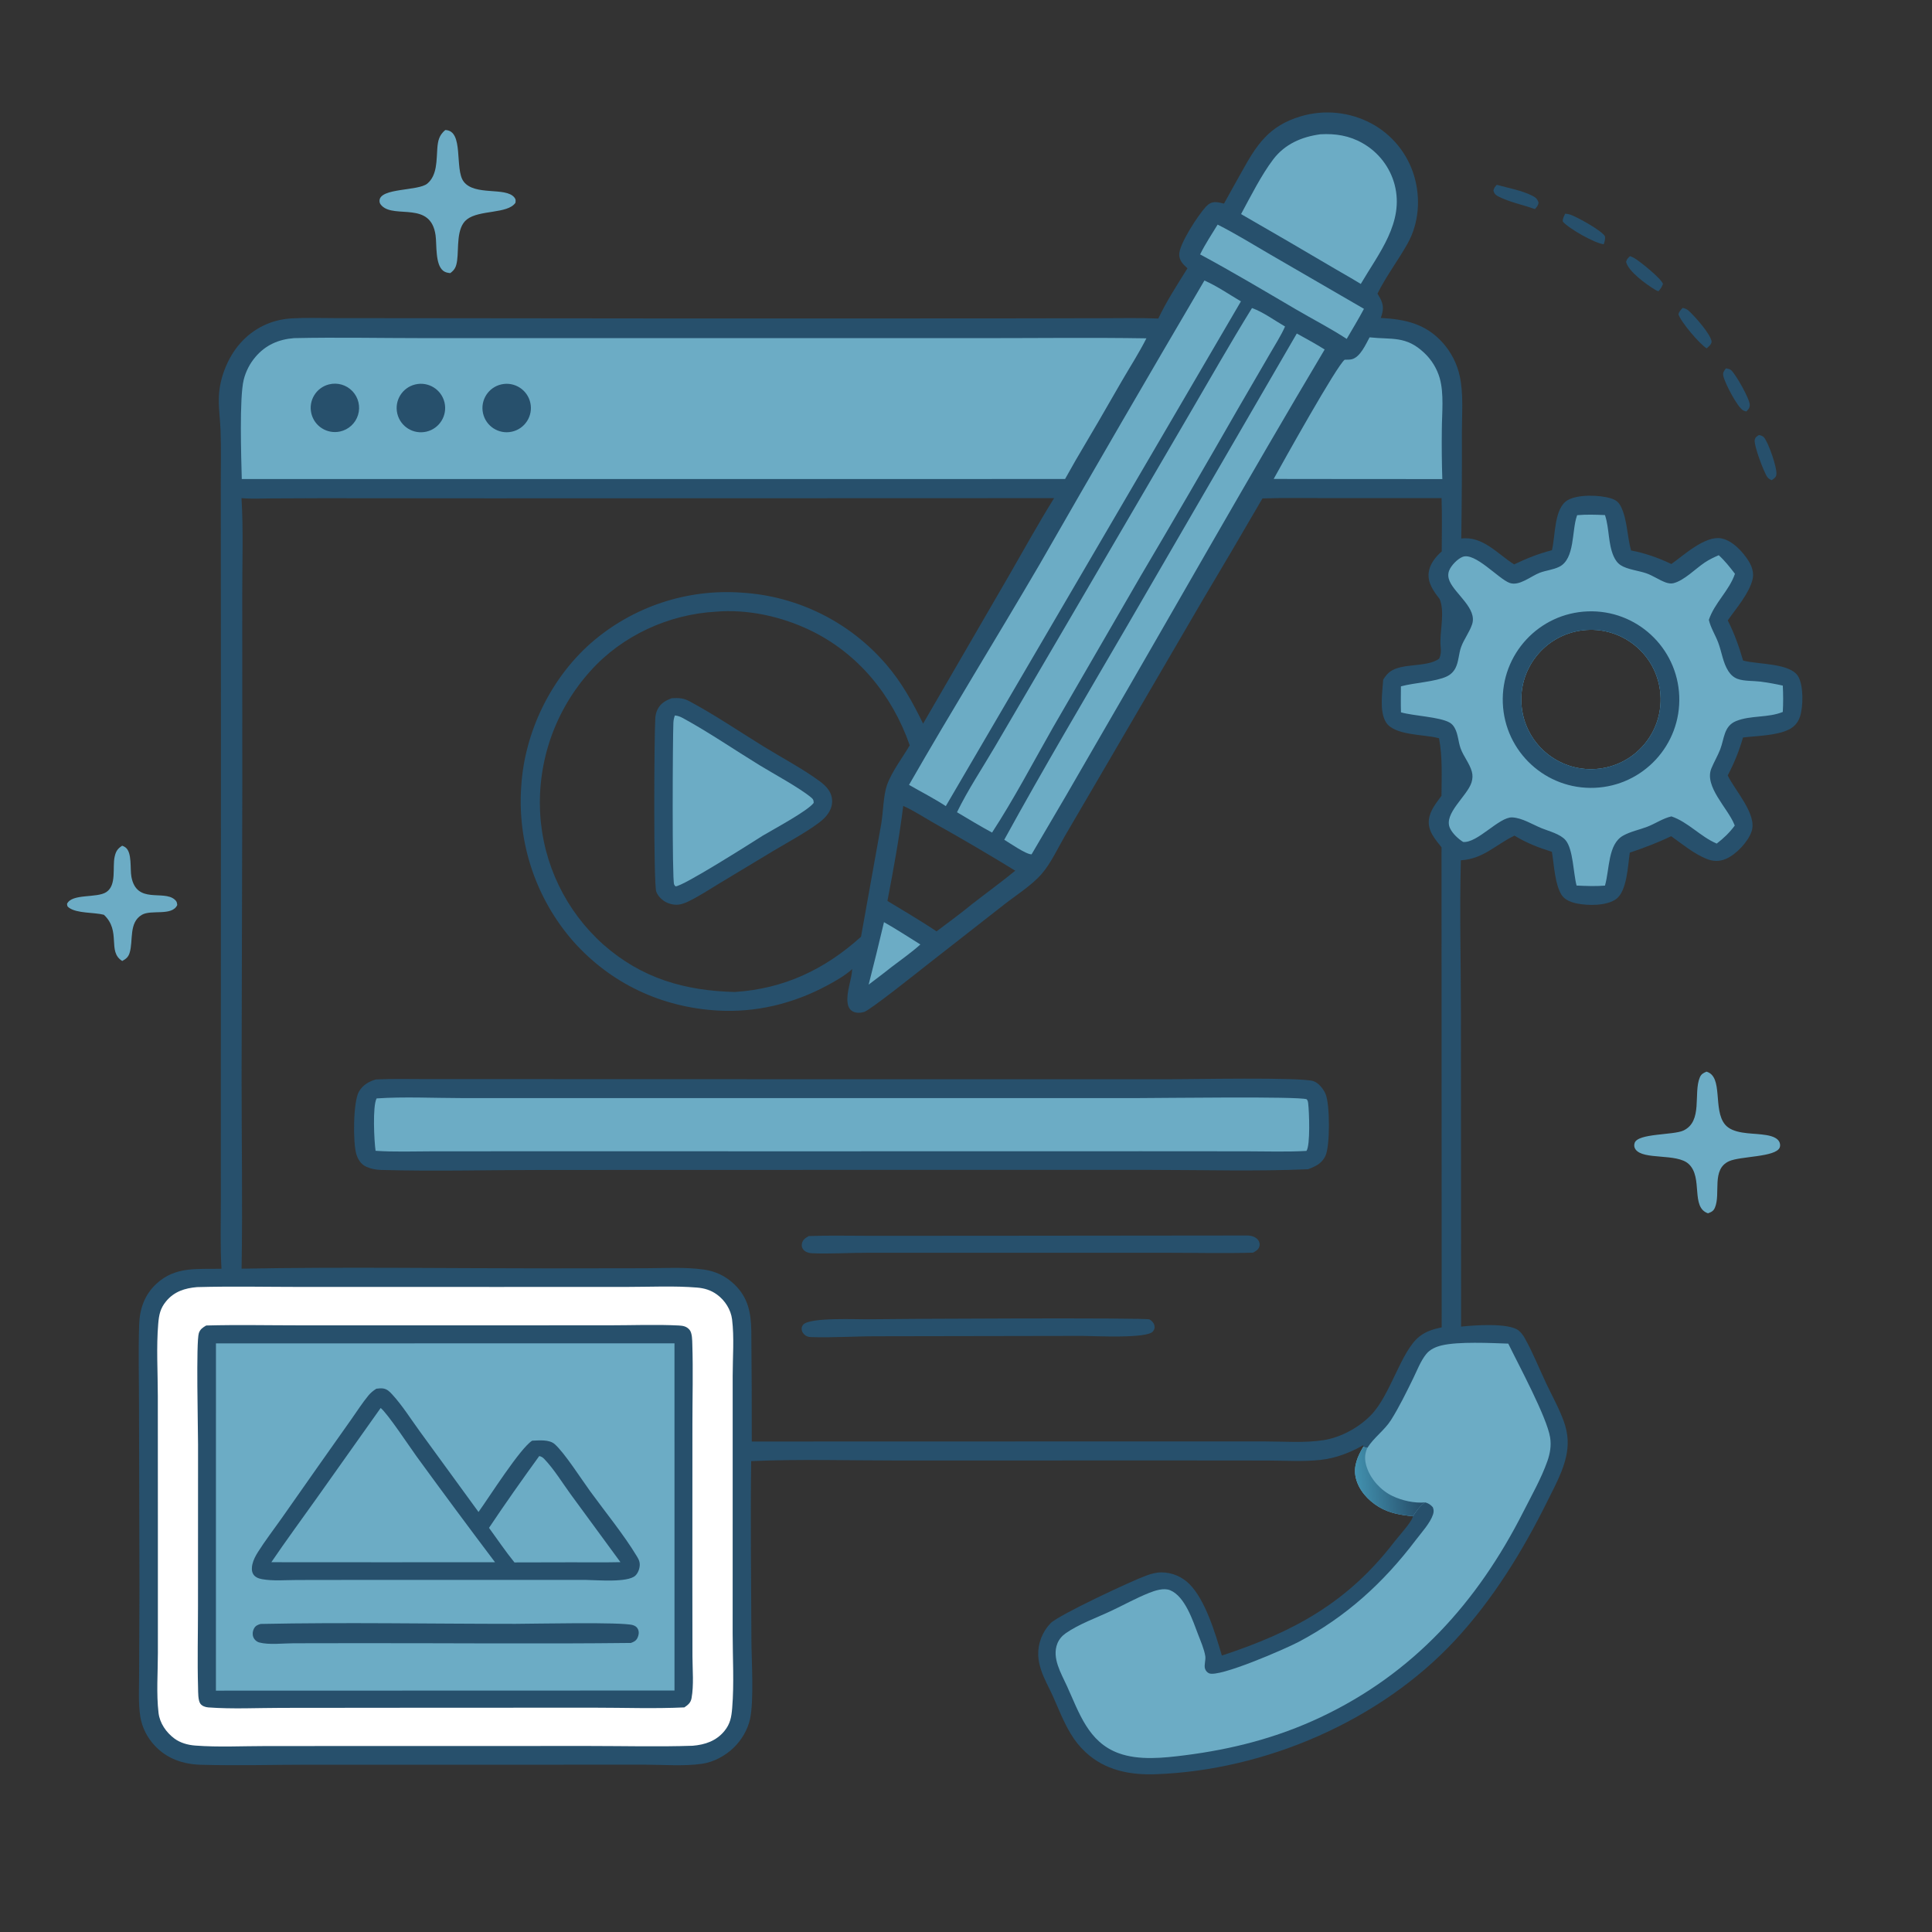 <?xml version="1.0" encoding="utf-8" ?><svg xmlns="http://www.w3.org/2000/svg" xmlns:xlink="http://www.w3.org/1999/xlink" width="1024" height="1024" viewBox="0 0 1024 1024"><rect x="0" y="0" width="1024" height="1024" fill="#333333" stroke="none"/><path fill="#27506C" d="M648.745 107.911C651.775 102.328 654.939 96.825 658.013 91.267C666.075 76.689 672.465 66.74 689.418 61.653C702.001 57.914 715.553 59.321 727.098 65.567C737.942 71.476 746.008 81.435 749.536 93.269C753.036 105.107 752.098 118.295 746.026 129.129C740.993 138.109 734.685 146.357 730.096 155.622C732.222 159.132 733.684 161.768 732.607 166.007C732.399 166.862 732.132 167.703 731.81 168.523C744.832 169.199 755.651 171.595 764.683 181.676C769.151 186.678 772.254 192.748 773.693 199.299C775.751 208.742 774.818 219.532 774.83 229.208C774.891 247.951 774.782 266.693 774.505 285.434C785.968 283.999 793.746 293.646 802.523 299.141C809.182 295.97 815.384 293.455 822.555 291.631C824.471 283.911 823.581 269.274 830.973 265.05C836.423 261.935 847.862 262.321 853.722 264.118C856.357 264.927 857.862 266.001 859.105 268.483C862.544 275.352 862.395 284.315 864.499 291.755C871.751 293.104 879.215 295.734 885.865 298.942C892.437 294.267 903.701 283.852 912.198 285.335C918.091 286.364 923.64 292.339 926.736 297.249C928.572 300.162 929.721 303.587 928.905 307.034C927.132 314.516 920.122 322.567 915.745 328.821C919.264 335.803 921.689 342.609 923.869 350.087C924.06 350.138 924.249 350.191 924.44 350.239C932.15 352.209 949.073 351.423 953.156 358.641C955.942 363.567 955.788 374.59 954.007 379.92C952.99 382.964 951.008 385.239 948.132 386.668C941.582 389.924 931.15 390.005 923.83 390.892C921.759 398.076 919.2 404.363 915.729 410.993C919.68 419.231 931.424 431.558 928.378 440.663C926.521 446.216 920.254 452.807 914.898 455.169C911.402 456.711 908.044 456.639 904.532 455.221C897.808 452.508 891.635 447.402 885.753 443.199C878.597 446.664 871.344 449.386 863.827 451.92C862.814 458.711 862.377 472.353 856.535 476.556C851.499 480.178 841.723 480.056 835.823 478.873C832.891 478.285 829.382 477.016 827.697 474.363C824.045 468.613 823.714 458.301 822.531 451.47C815.445 449.277 809.039 446.771 802.677 442.896C792.324 447.968 786.226 455.205 774.285 455.987C773.562 483.002 774.32 510.198 774.322 537.235L774.415 703.126C781.277 702.387 799.922 701.001 805.027 705.289C806.336 706.387 807.375 707.835 808.203 709.317C812.426 716.873 815.781 725.263 819.469 733.115C822.595 739.771 826.37 746.432 828.843 753.335C829.997 756.554 830.741 759.852 830.892 763.274C831.395 774.667 825.164 785.531 820.266 795.425C807.132 821.96 791.376 847.681 771.135 869.451C731.466 912.118 670.616 938.293 612.632 940.376C598.904 940.87 585.71 938.334 575.382 928.708C572.341 925.874 569.715 922.625 567.582 919.057C563.662 912.632 560.931 905.353 557.823 898.507C555.833 894.125 553.328 889.776 551.83 885.2C550.996 882.656 550.385 880.097 550.279 877.407C550.067 871.059 552.438 864.895 556.851 860.326C561.088 855.986 599.743 837.888 607.699 835.03C610.265 834.108 612.776 833.412 615.527 833.394C621.089 833.394 626.424 835.601 630.361 839.531C638.955 848.083 644.174 865.902 647.615 877.48C685.625 864.957 714.241 849.467 738.982 817.246C741.336 814.18 747.546 807.467 748.699 804.332C748.782 804.106 748.802 803.861 748.853 803.626C742.406 802.991 736.458 802.063 730.807 798.676C725.122 795.269 720.102 789.804 718.586 783.212C717.201 777.189 719.574 771.89 722.57 766.835L722.542 766.012C715.526 769.956 707.993 772.89 699.927 773.776C690.767 774.782 680.934 774.12 671.705 774.111L620.14 774.062L476.304 774.096C450.341 774.107 424.052 773.288 398.135 774.414C397.731 805.937 398.146 837.526 398.264 869.054C398.305 880.02 399.705 901.302 397.502 911.234C396.237 916.934 392.999 922.304 388.826 926.356C384.432 930.623 378.16 933.992 372.098 934.85C362.319 936.235 351.42 935.309 341.522 935.306L281.986 935.328L164.415 935.322C145.103 935.322 125.651 935.908 106.363 935.36C97.114 935.097 88.613 932.209 82.149 925.361C78.086 921.057 75.352 915.798 74.388 909.941C73.204 902.743 73.747 894.699 73.731 887.393L73.912 842.14L73.677 745.428C73.683 731.051 73.287 716.549 73.747 702.185C74.015 693.815 76.552 686.363 82.775 680.54C92.982 670.989 104.619 672.804 117.385 672.462C116.685 660.546 117.062 648.485 117.06 636.547L117.051 576.724L117.109 390.296L117.021 256.344C117.019 246.953 117.239 237.518 116.899 228.133C116.668 221.734 115.589 214.886 116.11 208.532C116.877 199.175 121.018 189.134 127.213 182.072C134.289 174.006 143.856 169.379 154.563 168.752C162.056 168.313 169.695 168.599 177.203 168.61L218.189 168.645L363.724 168.792L526.815 168.762L583.648 168.662C593.719 168.663 603.868 168.415 613.928 168.832C618.171 159.804 624.095 150.695 629.378 142.208C627.161 140.155 625.203 138.392 625.018 135.176C624.699 129.642 635.229 113.76 639.153 109.562C640.617 107.995 642.088 107.103 644.298 107.133C645.754 107.153 647.329 107.59 648.745 107.911ZM451.701 513.637C447.806 517.137 442.931 519.898 438.334 522.363C420.447 531.956 400.767 536.772 380.436 535.613C350.646 533.914 323.773 521.309 303.874 498.98C284.04 476.325 274.102 446.674 276.278 416.643C278.068 388.157 291.777 359.714 313.219 340.826C335.252 321.6 364.06 311.983 393.225 314.119C422.768 315.937 450.322 329.621 469.624 352.061C477.798 361.481 483.84 372.377 489.256 383.544L534.41 305.69C542.439 291.805 550.215 277.641 558.694 264.031L260.261 264.127L170.617 264.059L143.374 264.175C138.294 264.201 133.048 264.512 128 264.009C129.041 281.069 128.346 298.6 128.389 315.709L128.42 417.749L128.046 570.824C128.045 604.667 128.613 638.592 128.048 672.423C182.197 671.43 236.49 672.261 290.656 672.259L342.114 672.187C352.284 672.174 363.061 671.474 373.121 672.906C379.348 673.793 384.636 676.372 389.185 680.702C396.499 687.663 398.06 695.791 398.211 705.474C398.398 724.994 398.481 744.514 398.458 764.035L611.734 763.981L670.081 763.984C680.326 763.985 691.594 764.907 701.702 763.278C710.729 761.824 720.017 756.721 726.428 750.257C737.106 739.489 742.445 716.031 752.445 708.275C755.97 705.54 759.852 704.437 764.12 703.528L764.036 449.077C760.59 444.727 756.595 440.321 757.35 434.334C757.956 429.541 761.231 425.566 764.012 421.812C764.074 411.631 764.608 401.35 762.723 391.299L761.876 391.082C754.441 389.221 738.893 389.787 734.597 382.821C730.994 376.98 732.715 366.849 733.121 360.242C735.594 356.215 737.854 354.728 742.476 353.612C748.19 352.233 758.075 352.696 762.756 349.117C763.29 348.042 763.478 347.171 763.649 345.986C763.83 344.007 763.419 342.051 763.437 340.064C763.501 333.131 765.66 323.976 763.077 317.53C759.888 313.422 756.588 309.038 757.237 303.516C757.768 299.002 760.833 295.175 764.144 292.267C764.191 282.846 764.363 273.408 764.058 263.991L703.597 264.007C692.122 264.013 680.588 263.782 669.122 264.183C658.636 282.247 648.046 300.25 637.351 318.191L586.836 404.769L564.478 442.984C560.702 449.467 557.072 457.427 552.205 463.078C546.907 469.23 538.676 474.373 532.215 479.429L490.964 511.698C486.577 515.148 461.144 535.42 458.023 536.357C456.055 536.948 453.607 537.045 451.784 535.965C450.158 535.003 449.467 533.321 449.235 531.534C448.499 525.864 451.367 519.415 451.701 513.637ZM478.734 427.143C476.638 443.972 473.567 460.853 470.362 477.506C479.068 482.812 487.921 487.972 496.403 493.629C502.746 488.846 509.196 484.154 515.332 479.108C522.879 473.224 530.728 467.551 538.11 461.48C524.067 452.865 509.853 444.533 495.476 436.487C490.024 433.413 484.43 429.688 478.734 427.143ZM847.789 407.387C867.985 404.88 882.346 386.505 879.897 366.301C877.448 346.098 859.114 331.685 838.903 334.076C818.611 336.477 804.127 354.902 806.585 375.187C809.044 395.473 827.511 409.904 847.789 407.387ZM379.32 324.215C354.399 325.608 329.802 336.881 313.075 355.487C294.372 376.144 284.731 403.437 286.311 431.258C287.84 457.884 299.859 482.818 319.736 500.598C340.039 518.521 362.853 525.109 389.421 525.771C415.512 524.09 437.057 513.894 456.351 496.513L467.086 436.626C468.116 430.546 468.193 421.566 470.103 416.156C472.637 408.98 478.306 401.649 482.185 395.036C472.94 368.533 454.858 346.263 429.326 334.014C414.118 326.719 396.202 322.767 379.32 324.215Z"/><path fill="#6CACC5" d="M724.755 767.363C728.192 761.882 733.807 758.106 737.255 752.657C741.556 745.862 745.392 737.956 748.953 730.711C751.065 726.412 752.914 721.403 755.937 717.661C757.968 715.148 761.058 713.828 764.13 713.09C772.973 710.968 790.055 711.822 799.415 712.147C804.719 723.083 819.854 751.056 821.588 761.838C822.279 766.141 821.595 770.318 820.16 774.39C816.903 783.625 811.801 792.589 807.372 801.326C783.002 849.405 749.038 887.041 699.842 910.222C676.833 921.063 653.017 927.177 627.851 930.349C616.692 931.755 603.692 933.176 592.905 929.238C576.836 923.371 572.008 907.905 565.503 893.636C562.416 886.865 557.44 878.777 560.398 871.174C561.291 868.879 562.911 867.011 564.919 865.612C571.859 860.775 581.289 857.413 588.994 853.784C595.614 850.665 602.193 847.011 608.97 844.299C612.178 843.015 616.847 841.463 620.233 842.875C628.043 846.131 632.195 858.857 634.995 866.229C636.362 869.828 638.254 874.051 638.834 877.847C639.146 879.894 638.069 882.623 638.701 884.477C639.073 885.566 639.771 886.42 640.843 886.891C646.162 889.228 681.172 873.994 688.24 870.27C713.37 857.028 733.331 838.817 750.396 816.26C753.347 812.358 758.024 807.293 759.532 802.702C760.006 801.257 759.967 800.292 759.428 798.859C758.253 797.547 757.16 796.797 755.454 796.302C752.715 797.689 750.677 801.177 748.853 803.626C742.406 802.991 736.458 802.063 730.807 798.676C725.122 795.269 720.102 789.804 718.586 783.212C717.201 777.189 719.574 771.89 722.57 766.835C723.298 767.059 723.989 767.356 724.755 767.363Z"/><defs><linearGradient id="gradient_0" gradientUnits="userSpaceOnUse" x1="750.707" y1="785.074" x2="719.698" y2="788.436"><stop offset="0" stop-color="#27506C"/><stop offset="1" stop-color="#418FAD"/></linearGradient></defs><path fill="url(#gradient_0)" d="M722.57 766.835C723.298 767.059 723.989 767.356 724.755 767.363C723.111 770.81 723.243 774.136 724.434 777.713C726.561 784.101 731.864 789.917 737.886 792.84C743.012 795.329 749.781 796.856 755.454 796.302C752.715 797.689 750.677 801.177 748.853 803.626C742.406 802.991 736.458 802.063 730.807 798.676C725.122 795.269 720.102 789.804 718.586 783.212C717.201 777.189 719.574 771.89 722.57 766.835Z"/><path fill="#27506C" d="M199.211 572.126C208.138 571.687 217.201 571.959 226.145 571.946L275.853 571.942L422.797 572.021L618.554 572.03C631.166 572.031 689.651 570.832 696.159 573.025C698.999 573.981 701.567 577.346 702.649 580.007C704.871 585.471 705.031 607.329 702.49 612.687C700.597 616.678 697.199 618.268 693.293 619.721C665.776 620.905 637.965 620.075 610.42 620.064L464.139 620.056L287.166 620.102C258.848 620.097 230.268 620.901 201.976 620.092C199.155 620.012 196.563 619.522 193.983 618.32C191.28 617.06 189.721 614.523 188.872 611.751C187.02 605.709 187.14 583.91 190.254 578.548C192.244 575.121 195.494 573.185 199.211 572.126Z"/><path fill="#6CACC5" d="M199.614 582.182C214.417 581.194 229.784 581.999 244.635 582.008L331.246 582.01L603.855 582.003C615.836 582.003 688.173 581.004 692.567 582.628C693.169 583.34 693.253 583.931 693.365 584.837C693.894 589.096 694.572 607.212 692.428 610.013C681.946 610.602 671.266 610.227 660.767 610.219L605.1 610.181L432.861 610.213L278.38 610.198L228.986 610.225C219.052 610.238 208.972 610.625 199.061 609.948C198.32 604.836 197.381 586.25 199.614 582.182Z"/><path fill="#27506C" d="M428.666 655.14C439.132 654.73 449.726 655.011 460.205 655.003L518.641 654.986L660.996 654.841C663.12 654.853 665.352 655.424 666.757 657.147C667.514 658.075 667.847 659.325 667.542 660.498C667.063 662.336 665.645 663.153 664.09 663.937C648.773 664.384 633.324 663.987 617.989 663.988L528.009 663.988L458.961 664.001C449.641 664.005 439.611 664.655 430.389 664.252C428.787 664.182 427.054 663.695 425.931 662.482C425.088 661.571 424.775 660.355 425.023 659.144C425.456 657.025 426.94 656.131 428.666 655.14Z"/><path fill="#27506C" d="M461.141 699.229C475.211 698.988 607.218 698.311 609.242 699.313C610.348 699.861 611.57 701.173 611.84 702.439C612.132 703.812 611.932 704.541 611.094 705.66C608.136 709.611 579.941 708.085 573.75 708.058L465.039 708.246C453.321 708.226 441.402 709.087 429.726 708.685C428.992 708.66 428.332 708.544 427.653 708.239C426.52 707.73 425.327 706.551 425.03 705.284C424.75 704.085 424.839 703.192 425.626 702.196C428.956 697.977 454.854 699.417 461.141 699.229Z"/><path fill="white" d="M104.444 682.196C123.047 681.681 141.775 682.101 160.394 682.102L266.226 682.108L332.846 682.087C344.935 682.085 357.379 681.452 369.414 682.437C373.338 682.759 376.784 683.791 380.014 686.137C384.236 689.202 387.373 694.11 388.016 699.303C389.204 708.909 388.333 719.497 388.334 729.211L388.334 788.478L388.321 865.589C388.318 878.641 389.141 892.248 388.078 905.235C387.689 909.984 387.101 913.638 383.956 917.467C379.609 922.761 373.707 924.741 367.125 925.287C349.084 925.892 330.889 925.406 312.833 925.406L210.242 925.418L140.657 925.448C128.37 925.452 115.674 926.12 103.448 925.18C99.563 924.882 95.596 923.801 92.432 921.455C88.112 918.251 84.673 913.311 84.031 907.901C82.812 897.624 83.683 886.427 83.682 876.039L83.68 813.8L83.646 739.638C83.64 727.169 82.813 714.017 83.862 701.63C84.262 696.904 84.903 693.54 88.018 689.741C92.287 684.536 98.004 682.735 104.444 682.196Z"/><path fill="#27506C" d="M109.28 702.544C125.843 702.093 142.505 702.461 159.083 702.461L253.279 702.462L323.335 702.44C335.42 702.437 347.726 701.933 359.778 702.54C362.065 702.655 363.997 703.022 365.516 704.886C366.91 706.596 366.881 710.439 366.948 712.604C367.386 726.565 367 740.654 366.995 754.626L366.966 838.149L367.016 878.02C367.037 885.107 367.799 893.138 366.533 900.078C366.086 902.532 364.677 903.626 362.72 904.955C346.827 905.71 330.615 905.101 314.697 905.106L222.748 905.137L149.286 905.207C136.458 905.217 123.18 905.911 110.399 904.961C108.938 904.853 107.193 904.29 106.253 903.074C104.912 901.342 105.042 896.86 104.977 894.647C104.56 880.298 104.941 865.826 104.941 851.466L104.971 765.647C104.976 757.184 103.853 711.094 105.394 706.581C106.116 704.464 107.463 703.638 109.28 702.544Z"/><path fill="#6CACC5" d="M114.461 712.016L357.486 711.996L357.497 896.012L114.445 896.084L114.461 712.016Z"/><path fill="#27506C" d="M199.457 736.048C200.616 735.887 202.096 735.733 203.255 735.954C205.22 736.329 206.457 737.535 207.77 738.958C213.199 744.839 217.782 752.185 222.502 758.659L253.622 801.377C259.136 793.75 275.69 767.554 282.063 763.589C285.677 763.455 291.055 762.856 293.968 765.394C299.127 769.888 308.261 784.155 312.785 790.373C320.683 801.229 330.73 813.534 337.542 824.859C338.353 826.208 339.018 827.372 339.08 828.99C339.159 831.086 338.291 833.686 336.729 835.134C332.636 838.928 316.409 837.453 310.75 837.398L190.61 837.386L157.434 837.434C151.486 837.442 144.607 838.061 138.771 836.971C136.937 836.629 135.012 835.87 134.091 834.117C133.286 832.586 133.407 830.684 133.781 829.054C134.311 826.74 135.474 824.58 136.736 822.588C140.565 816.546 145.003 810.757 149.137 804.914L168.935 776.719L186.303 752.124C189.231 747.984 192.049 743.539 195.276 739.634C196.508 738.143 197.843 737.1 199.457 736.048Z"/><path fill="#6CACC5" d="M201.756 746.263C205.451 749.185 217.305 767.142 220.857 772.018C234.533 790.799 248.37 809.462 262.366 828.006L204.75 828.038L143.815 828.003C151.597 816.536 159.851 805.352 167.877 794.052L201.756 746.263Z"/><path fill="#6CACC5" d="M285.797 771.749C286.879 771.929 287.705 772.478 288.454 773.262C293.676 778.733 298.073 785.978 302.551 792.109L328.845 827.976C320.157 828.168 311.441 828.041 302.75 828.054L272.672 828.119C267.92 822.279 263.641 815.878 259.185 809.798C267.753 796.954 276.739 784.254 285.797 771.749Z"/><path fill="#27506C" d="M138.106 860.728C183.044 859.802 228.184 860.678 273.14 860.669C282.225 860.667 329.762 859.575 335.448 861.347C336.721 861.744 337.685 862.398 338.211 863.669C338.81 865.114 338.543 866.742 337.873 868.108C337.076 869.733 335.945 870.229 334.362 870.799C286.371 871.343 238.326 870.868 190.328 870.916L155.539 870.969C150.052 870.974 142.591 871.926 137.405 870.537C136.002 870.161 134.764 869.007 134.25 867.656C133.709 866.235 133.889 864.599 134.569 863.257C135.381 861.656 136.519 861.211 138.106 860.728Z"/><path fill="#6CACC5" d="M155.85 179.214C178.586 178.718 201.453 179.21 224.203 179.213L360.927 179.22L520.819 179.222C549.74 179.222 578.706 178.859 607.619 179.324C603.693 187.109 598.806 194.654 594.437 202.213C586.445 216.188 578.341 230.099 570.125 243.944L564.511 253.882L128.146 253.905C127.853 242.736 126.813 210.836 129.176 201.247C130.289 196.815 132.407 192.699 135.365 189.216C140.734 182.866 147.685 179.843 155.85 179.214Z"/><path fill="#27506C" d="M220.156 203.75C227.058 202.134 233.965 206.41 235.595 213.309C237.224 220.207 232.962 227.123 226.067 228.766C219.152 230.415 212.212 226.137 210.578 219.219C208.943 212.301 213.235 205.37 220.156 203.75Z"/><path fill="#27506C" d="M265.768 203.725C272.706 202.188 279.574 206.578 281.091 213.52C282.608 220.463 278.198 227.318 271.251 228.814C264.333 230.305 257.513 225.917 256.002 219.003C254.491 212.09 258.859 205.257 265.768 203.725Z"/><path fill="#27506C" d="M174.35 203.739C178.838 202.601 183.592 203.971 186.787 207.323C189.982 210.674 191.123 215.488 189.772 219.917C188.421 224.346 184.788 227.703 180.267 228.701C173.424 230.212 166.635 225.952 165.019 219.133C163.403 212.315 167.557 205.461 174.35 203.739Z"/><path fill="#27506C" d="M356.08 370.06C357.802 369.97 359.514 369.912 361.223 370.197C362.749 370.452 364.053 370.95 365.417 371.681C378.819 378.856 391.728 387.654 404.689 395.631C414.504 401.672 425.331 407.358 434.586 414.156C436.278 415.398 437.933 416.918 439.135 418.643C440.862 421.092 441.46 424.162 440.778 427.08C440.148 429.817 438.37 432.277 436.34 434.16C430.383 439.684 414.25 448.207 406.624 452.957L380.999 468.39C375.726 471.576 370.433 475.105 364.879 477.765C360.988 479.629 358.132 480.201 353.996 478.627C351.46 477.662 348.797 475.23 347.842 472.655C346.308 468.519 346.722 389.863 347.316 380.828C347.431 379.078 347.71 377.643 348.482 376.055C350.065 372.798 352.8 371.264 356.08 370.06Z"/><path fill="#6CACC5" d="M357.703 379.206C359.323 379.364 360.622 379.875 362.039 380.65C375.827 388.195 389.138 397.329 402.558 405.566C409.895 410.069 423.952 417.639 430.059 422.804C431.137 423.716 431.207 424.171 431.277 425.544C428.09 429.848 409.81 439.596 404.258 442.929C398.355 446.676 361.659 470.016 358.038 469.776C357.631 469.354 357.602 469.376 357.295 468.758C356.171 466.495 356.539 390.355 356.911 383.058C356.984 381.641 357.206 380.527 357.703 379.206Z"/><path fill="#6CACC5" d="M835.935 273.05C840.841 272.631 845.767 272.783 850.678 273.002C850.715 273.121 850.749 273.24 850.787 273.358C852.994 280.267 852.323 288.157 855.247 294.808C856.074 296.691 857.261 298.439 859.008 299.573C862.515 301.849 868.465 302.433 872.515 303.838C876.111 305.085 879.184 307.331 882.714 308.658C883.968 309.129 885.572 309.445 886.9 309.122C892.595 307.736 898.651 301.422 903.551 298.147C905.908 296.571 908.377 295.394 910.975 294.276C914.19 297.201 916.932 300.676 919.56 304.123C916.512 313.094 908.718 319.524 905.729 328.551C906.746 332.843 909.105 336.435 910.66 340.51C912.55 345.461 913.158 351.2 916.06 355.7C917.273 357.58 918.862 359.066 920.984 359.839C924.441 361.099 929.289 360.795 932.992 361.259C936.998 361.789 940.979 362.498 944.922 363.383C945.161 368.061 945.186 372.668 944.918 377.345C937.1 380.556 927.93 379.043 920.211 382.161C913.591 384.836 913.953 391.513 911.734 397.22C910.393 400.668 908.446 403.881 907.049 407.319C903.183 416.831 915.732 428.316 919.192 436.909L919.452 437.565C916.699 441.323 913.582 444.298 909.893 447.12C901.22 443.419 894.781 435.738 885.894 432.705C881.273 433.765 877.493 436.493 873.133 438.177C868.908 439.808 864.308 440.671 860.328 442.882C852.139 447.431 853.185 460.649 850.666 469.393C845.67 469.817 840.622 469.586 835.621 469.363C833.925 463.099 833.826 450.092 829.805 445.336C826.993 442.01 820.966 440.561 817.071 438.969C812.295 437.018 806.734 433.478 801.504 433.24C794.585 432.925 783.026 447.032 775.466 446.245C772.835 444.561 769.91 441.85 768.548 439.005C764.864 431.312 777.725 421.922 779.945 414.669C780.53 412.758 780.639 410.9 780.105 408.969C778.905 404.628 775.691 400.901 774.152 396.656C772.88 393.146 772.871 389.187 771.039 385.863C770.377 384.662 769.542 383.662 768.339 382.981C762.956 379.933 749.38 379.496 742.544 377.554C742.399 372.968 742.498 368.363 742.515 363.774C749.559 361.861 760.888 361.352 766.839 358.522C768.857 357.563 770.396 356.078 771.425 354.091C773.166 350.728 773.12 346.49 774.422 342.924C775.945 338.752 778.857 335.092 780.254 330.866C782.995 322.574 771.481 315.038 768.373 308.126C767.55 306.296 767.328 304.35 768.063 302.454C769.12 299.727 772.448 296.279 775.141 295.181C781.723 292.498 794.097 306.702 800.086 308.942C805.233 310.868 811.513 305.279 816.134 303.556C819.506 302.298 823.24 302.004 826.482 300.382C834.794 296.221 833.038 281.248 835.76 273.521C835.815 273.363 835.877 273.207 835.935 273.05ZM847.789 407.387C867.985 404.88 882.346 386.505 879.897 366.301C877.448 346.098 859.114 331.685 838.903 334.076C818.611 336.477 804.127 354.902 806.585 375.187C809.044 395.473 827.511 409.904 847.789 407.387Z"/><path fill="#27506C" d="M841.558 324.044C867.332 323.096 889.013 343.181 890.034 368.952C891.055 394.723 871.031 416.461 845.263 417.555C819.392 418.653 797.548 398.531 796.523 372.657C795.498 346.783 815.681 324.996 841.558 324.044ZM847.789 407.387C867.985 404.88 882.346 386.505 879.897 366.301C877.448 346.098 859.114 331.685 838.903 334.076C818.611 336.477 804.127 354.902 806.585 375.187C809.044 395.473 827.511 409.904 847.789 407.387Z"/><path fill="#6CACC5" d="M638.365 148.669C644.981 151.59 651.481 156.051 657.715 159.737L501.295 427.263C495.085 423.188 488.247 419.713 481.795 416.005C504.314 376.716 528.187 338.152 551.058 299.06C579.884 248.769 608.986 198.638 638.365 148.669Z"/><path fill="#6CACC5" d="M663.583 163.275C669.471 165.356 675.642 169.908 681.1 173.064C678.883 178.054 675.739 182.889 673.012 187.637L656.316 216.378C639.273 246.128 622.029 275.762 604.586 305.279L557.945 385.841C547.467 404.288 537.384 423.527 525.809 441.279C519.524 437.914 513.375 434.118 507.226 430.503C512.996 418.623 520.702 407.082 527.392 395.667L566.987 328.039L630.211 219.837C641.282 200.953 652.057 181.892 663.583 163.275Z"/><path fill="#6CACC5" d="M687.329 176.766C692.293 179.519 697.297 182.21 702.097 185.243C661.728 253.042 622.936 321.843 583.305 390.079C571.262 411.068 559.082 431.978 546.766 452.807C544.029 452.994 535.099 446.795 532.277 445.084C553.164 406.993 575.449 369.483 597.298 331.928L687.329 176.766Z"/><path fill="#6CACC5" d="M725.908 178.798C737.752 180.081 745.214 177.847 754.924 187.077C758.777 190.709 761.589 195.304 763.07 200.387C765.434 208.747 764.24 218.979 764.201 227.629C764.09 236.394 764.175 245.161 764.458 253.922L714.75 253.895L675.07 253.848C679.806 245.286 708.574 193.636 712.727 190.649C713.935 190.641 715.28 190.701 716.457 190.414C720.956 189.315 723.865 182.525 725.908 178.798Z"/><path fill="#6CACC5" d="M699.819 71.175C707.799 70.71 715.177 71.868 722.196 75.883C730.603 80.637 736.733 88.585 739.194 97.924C744.372 117.92 730.756 134.247 721.24 150.502C716.811 147.754 712.228 145.2 707.727 142.568C691.139 132.769 674.491 123.07 657.786 113.472C662.77 104.264 668.601 92.653 674.863 84.435C681.031 76.341 689.948 72.501 699.819 71.175Z"/><path fill="#6CACC5" d="M645.367 119.047C654.948 123.872 664.224 129.649 673.505 135.035L722.926 163.688C720.07 169.084 716.84 174.34 713.784 179.629C705.203 174.028 695.861 169.229 687.003 164.045C670.147 154.181 653.28 144.092 636.082 134.841C638.74 129.423 642.22 124.203 645.367 119.047Z"/><path fill="#6CACC5" d="M468.533 488.764C475.075 492.462 481.44 496.606 487.816 500.59C482.971 504.959 477.408 508.802 472.225 512.778C468.362 515.894 464.342 518.847 460.402 521.866C463.219 510.859 465.929 499.824 468.533 488.764Z"/><path fill="#6CACC5" d="M904.485 567.998C913.534 570.623 907.752 588.115 914.282 595.994C918.438 601.009 927.74 600.564 933.769 601.291C936.722 601.647 941.244 602.186 942.951 604.972C943.506 605.878 943.696 607.254 943.27 608.248C941.069 613.38 922.484 612.74 916.458 615.456C906.915 619.758 912.157 632.596 908.926 640.12C908.137 641.959 907.006 642.423 905.265 643.079C895.955 639.897 902.746 624.176 895.078 616.971C888.764 611.038 870.879 615.043 866.816 609.13C866.113 608.108 866.011 606.952 866.392 605.789C868.094 600.584 886.95 601.731 892.285 599.192C902.664 594.253 897.434 579.403 900.927 571.076C901.693 569.251 902.786 568.734 904.485 567.998Z"/><path fill="#6CACC5" d="M235.985 68.92C246.115 69.121 240.743 89.72 245.781 96.286C251.675 103.968 267.937 98.951 272.601 104.625C273.465 105.677 273.34 106.283 273.183 107.507C269.007 113.492 254.139 111.097 247.468 116.291C241.711 120.773 243.204 131.619 242.285 138.077C241.842 141.185 241.198 142.907 238.647 144.759C237.281 144.603 236.092 144.428 234.947 143.559C230.607 140.264 231.549 129.774 230.871 124.784C228.375 106.397 209.368 115.951 202.432 109.133C201.574 108.29 201.075 107.54 201.144 106.296C201.519 99.484 221.674 101.345 226.494 97.302C231.81 92.841 231.292 84.836 231.792 78.566C232.121 74.447 232.762 71.684 235.985 68.92Z"/><path fill="#6CACC5" d="M64.759 448.248C65.546 448.575 65.776 448.615 66.457 449.107C70.111 451.745 68.859 460.505 69.646 464.712C72.402 479.433 86.68 471.52 92.615 476.81C93.743 477.816 93.749 478.256 93.948 479.669C91.185 485.723 80.198 481.955 75.211 484.866C68.096 489.018 70.744 498.645 68.678 505.101C67.96 507.345 66.794 508.231 64.787 509.344C56.676 504.316 64.407 493.61 55.066 484.847C49.896 483.493 40.773 484.214 36.526 481.075C35.576 480.374 35.651 480.141 35.529 479.039C38.162 473.483 51.33 476.139 56.341 472.83C61.927 469.14 59.519 459.765 60.756 454.144C61.389 451.266 62.262 449.818 64.759 448.248Z"/><path fill="#27506C" d="M829.554 113.272C830.302 113.297 830.964 113.405 831.694 113.592C835.124 114.468 848.944 122.188 850.611 125.183C850.948 126.775 850.475 127.958 850.006 129.458C845.306 128.97 831.511 121.18 828.343 117.468C828.114 115.975 828.964 114.606 829.554 113.272Z"/><path fill="#27506C" d="M793.346 97.959C799.39 99.644 806.566 100.916 812.144 103.735C813.988 104.666 814.838 105.452 815.475 107.423C815.216 109.011 814.561 109.683 813.52 110.816C807.309 108.584 800.08 107.144 794.245 104.169C792.661 103.362 792.094 102.765 791.541 101.091C791.859 99.549 792.303 99.061 793.346 97.959Z"/><path fill="#27506C" d="M891.854 163.193C893.111 163.487 894.041 163.806 895.018 164.682C897.989 167.344 906.948 177.274 907.197 181.198C906.877 182.789 905.715 183.586 904.57 184.624C900.878 182.401 890.887 170.67 889.626 166.608C889.897 165.109 890.862 164.268 891.854 163.193Z"/><path fill="#27506C" d="M932.292 230.558C933.294 230.796 934.224 231.005 934.914 231.783C937.292 234.468 942.064 248.096 941.505 251.632C941.274 253.093 940.109 253.779 938.991 254.548C938.125 254.099 937.29 253.645 936.702 252.838C934.924 250.397 929.36 235.729 930.069 233.016C930.433 231.622 931.18 231.301 932.292 230.558Z"/><path fill="#27506C" d="M863.948 135.757C864.068 135.806 864.186 135.856 864.306 135.904C864.854 136.12 865.389 136.333 865.91 136.614C868.986 138.274 880.647 147.776 881.408 150.485C880.827 152.136 880.128 153.098 878.976 154.406C878.292 154.106 877.648 153.811 877.01 153.42C872.598 150.71 863.011 143.905 861.866 138.771C862.3 137.204 862.811 136.875 863.948 135.757Z"/><path fill="#27506C" d="M914.788 195.229C915.698 195.407 916.764 195.543 917.501 196.168C919.886 198.193 927.627 211.755 927.417 214.76C927.296 216.479 926.681 216.898 925.609 218.081C925.023 217.938 924.549 217.853 923.996 217.565C920.876 215.936 914.143 202.932 913.399 199.27C913.013 197.369 913.779 196.631 914.788 195.229Z"/></svg>